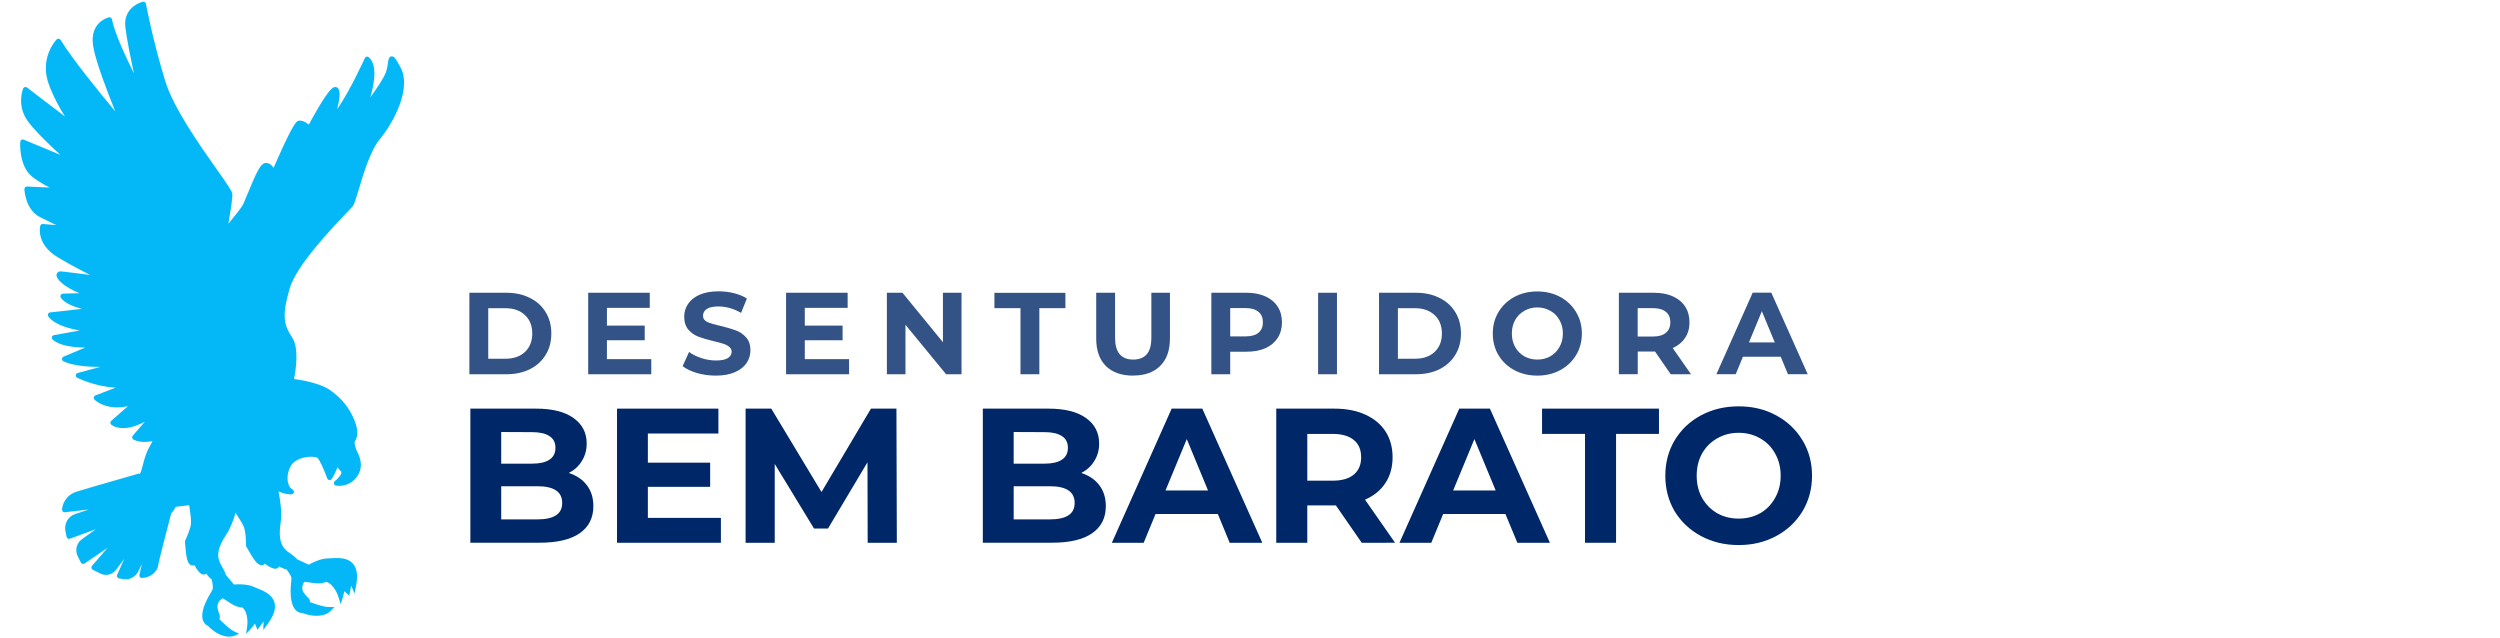 <?xml version="1.0" encoding="UTF-8" standalone="no"?>
<!-- Created with Inkscape (http://www.inkscape.org/) -->

<svg
   width="235"
   height="60"
   viewBox="0 0 62.177 15.875"
   version="1.1"
   id="svg5"
   inkscape:version="1.1 (c68e22c387, 2021-05-23)"
   sodipodi:docname="logo.svg"
   xmlns:inkscape="http://www.inkscape.org/namespaces/inkscape"
   xmlns:sodipodi="http://sodipodi.sourceforge.net/DTD/sodipodi-0.dtd"
   xmlns="http://www.w3.org/2000/svg"
   xmlns:svg="http://www.w3.org/2000/svg">
  <sodipodi:namedview
     id="namedview7"
     pagecolor="#505050"
     bordercolor="#eeeeee"
     borderopacity="1"
     inkscape:pageshadow="0"
     inkscape:pageopacity="0"
     inkscape:pagecheckerboard="0"
     inkscape:document-units="mm"
     showgrid="false"
     units="px"
     inkscape:zoom="5.8725028"
     inkscape:cx="119.28475"
     inkscape:cy="21.541071"
     inkscape:window-width="1920"
     inkscape:window-height="1009"
     inkscape:window-x="-8"
     inkscape:window-y="-8"
     inkscape:window-maximized="1"
     inkscape:current-layer="text6892"
     showguides="true"
     inkscape:guide-bbox="true" />
  <defs
     id="defs2">
	
	
	

		
	</defs>
  <g
     inkscape:label="Camada 1"
     inkscape:groupmode="layer"
     id="layer1">
    <rect
       style="fill:#ffffff;stroke:none;stroke-width:13.108;stroke-linejoin:round;paint-order:fill markers stroke"
       id="rect846"
       width="62.177"
       height="15.875"
       x="6.357829e-07"
       y="-1.7763568e-15"
       sodipodi:insensitive="true" />
    <path
       d="M 0.533,3.477 C 0.516,3.487 0.505,3.506 0.504,3.526 0.502,3.551 0.463,4.136 0.813,4.405 0.954,4.513 1.105,4.6 1.234,4.664 L 0.673,4.639 c -0.018,-7.908e-4 -0.035,0.006 -0.047,0.018 -0.013,0.012 -0.019,0.029 -0.019,0.047 7.9089e-4,0.021 0.023,0.522 0.4,0.702 0.14,0.067 0.278,0.135 0.393,0.193 L 1.067,5.571 c -0.031,-0.003 -0.058,0.017 -0.066,0.047 -0.005,0.018 -0.111,0.454 0.437,0.782 0.272,0.163 0.575,0.323 0.8,0.438 -0.275,-0.035 -0.616,-0.079 -0.712,-0.088 -0.078,-0.007 -0.113,0.038 -0.119,0.077 -0.019,0.117 0.188,0.307 0.566,0.465 l -0.409,0.011 c -0.02,4.742e-4 -0.039,0.011 -0.051,0.028 -0.011,0.017 -0.014,0.038 -0.007,0.057 0.008,0.021 0.081,0.176 0.528,0.294 L 1.246,7.77 c -0.021,0.002 -0.039,0.015 -0.048,0.033 -0.01,0.018 -0.01,0.04 -7.91e-4,0.058 0.014,0.028 0.144,0.245 0.785,0.359 L 1.342,8.335 c -0.022,0.004 -0.04,0.019 -0.048,0.04 -0.008,0.021 -0.004,0.044 0.009,0.061 0.014,0.018 0.157,0.18 0.69,0.205 0.04,0.002 0.082,0.003 0.125,0.003 L 1.58,8.87 c -0.022,0.009 -0.037,0.031 -0.038,0.055 -0.001,0.024 0.011,0.047 0.032,0.058 0.008,0.005 0.212,0.116 0.701,0.138 0.069,0.003 0.141,0.004 0.215,0.004 L 1.931,9.277 c -0.025,0.007 -0.044,0.029 -0.046,0.054 -0.003,0.026 0.011,0.051 0.034,0.063 0.018,0.009 0.448,0.222 0.944,0.245 0.005,3.168e-4 0.01,4.751e-4 0.015,6.335e-4 l -0.506,0.196 c -0.02,0.008 -0.034,0.025 -0.039,0.046 -0.004,0.021 0.002,0.042 0.017,0.058 0.007,0.007 0.179,0.177 0.512,0.192 0.103,0.005 0.21,-0.006 0.32,-0.031 l -0.416,0.366 c -0.014,0.012 -0.022,0.029 -0.021,0.048 8.4e-5,0.018 0.008,0.036 0.022,0.047 0.009,0.008 0.095,0.077 0.267,0.085 0.127,0.006 0.316,-0.023 0.566,-0.157 l -0.298,0.346 c -0.012,0.014 -0.017,0.032 -0.015,0.05 0.003,0.018 0.013,0.034 0.028,0.044 0.008,0.005 0.084,0.052 0.243,0.06 0.063,0.003 0.141,-6.32e-4 0.234,-0.016 -0.021,0.044 -0.043,0.086 -0.068,0.128 -0.094,0.161 -0.133,0.315 -0.168,0.45 -0.024,0.093 -0.044,0.172 -0.077,0.235 -0.014,-0.007 -0.029,-0.008 -0.044,-0.004 -0.012,0.004 -1.214,0.347 -1.526,0.444 -0.283,0.088 -0.363,0.332 -0.366,0.449 -4.743e-4,0.018 0.007,0.036 0.02,0.048 0.013,0.012 0.032,0.018 0.05,0.016 l 0.595,-0.068 -0.341,0.114 c -0.175,0.058 -0.278,0.243 -0.239,0.43 l 0.028,0.136 c 0.004,0.018 0.015,0.033 0.031,0.042 0.016,0.009 0.035,0.01 0.052,0.004 l 0.644,-0.236 -0.348,0.251 c -0.132,0.094 -0.176,0.276 -0.102,0.423 l 0.078,0.155 c 0.008,0.016 0.023,0.028 0.041,0.033 0.018,0.005 0.036,0.001 0.051,-0.009 l 0.57,-0.389 -0.385,0.448 c -0.013,0.015 -0.018,0.035 -0.014,0.054 0.004,0.019 0.016,0.035 0.034,0.044 l 0.193,0.095 c 0.038,0.019 0.079,0.029 0.121,0.031 0.102,0.005 0.2,-0.042 0.263,-0.126 l 0.203,-0.27 -0.175,0.397 c -0.008,0.018 -0.007,0.039 0.003,0.056 0.009,0.017 0.026,0.029 0.046,0.032 l 0.113,0.017 c 0.012,0.002 0.024,0.003 0.036,0.004 0.14,0.006 0.271,-0.074 0.333,-0.205 l 0.085,-0.177 -0.062,0.273 c -0.004,0.019 6.336e-4,0.04 0.013,0.055 0.013,0.015 0.032,0.023 0.052,0.022 0.236,-0.014 0.383,-0.173 0.401,-0.315 0.01,-0.082 0.204,-0.833 0.324,-1.289 0.056,-0.063 0.094,-0.128 0.114,-0.167 0.056,-0.006 0.176,-0.019 0.334,-0.04 0.031,0.194 0.047,0.347 0.046,0.436 -0.002,0.125 -0.105,0.361 -0.145,0.441 -0.005,0.01 -0.007,0.022 -0.006,0.033 l 0.019,0.219 c 0.024,0.257 0.075,0.368 0.167,0.372 0.018,7.92e-4 0.035,-0.003 0.049,-0.01 0.113,0.201 0.178,0.232 0.227,0.235 0.027,0.001 0.05,-0.008 0.068,-0.023 0.05,0.07 0.094,0.117 0.135,0.143 0.024,0.103 0.037,0.215 0.02,0.254 -0.01,0.023 -0.029,0.055 -0.051,0.092 -0.062,0.106 -0.157,0.265 -0.194,0.455 -0.043,0.22 0.053,0.319 0.124,0.349 0.213,0.216 0.398,0.268 0.516,0.273 v 0 c 0.078,0.004 0.126,-0.014 0.132,-0.016 L 5.949,15.764 5.817,15.7 C 5.717,15.652 5.544,15.488 5.456,15.4 c 0.023,-0.058 0.012,-0.096 -0.008,-0.146 -0.012,-0.031 -0.027,-0.07 -0.038,-0.139 -0.011,-0.072 0.018,-0.129 0.044,-0.163 0.034,-0.045 0.071,-0.066 0.086,-0.071 0.022,0.01 0.066,0.039 0.105,0.065 0.046,0.031 0.098,0.065 0.152,0.096 0.096,0.054 0.188,0.066 0.234,0.068 0.159,0.141 0.119,0.451 0.118,0.454 l -0.028,0.203 0.137,-0.153 c 0.032,-0.036 0.06,-0.071 0.083,-0.105 l 0.061,0.154 0.068,-0.09 c 0.013,-0.017 0.047,-0.063 0.084,-0.119 -4.35e-5,0.003 -4.35e-5,0.006 -1.265e-4,0.009 l -0.006,0.206 0.12,-0.167 c 0.148,-0.206 0.199,-0.377 0.156,-0.524 -0.059,-0.202 -0.28,-0.288 -0.426,-0.346 -0.032,-0.013 -0.06,-0.024 -0.081,-0.034 -0.075,-0.037 -0.178,-0.058 -0.305,-0.064 -0.082,-0.004 -0.154,-4.1e-5 -0.194,0.003 l -0.203,-0.242 c -0.013,-0.05 -0.044,-0.121 -0.106,-0.225 -0.115,-0.189 -0.137,-0.396 0.125,-0.786 0.092,-0.137 0.166,-0.332 0.224,-0.529 0.099,0.148 0.17,0.268 0.204,0.345 0.051,0.115 0.057,0.371 0.055,0.46 -3.156e-4,0.011 0.003,0.023 0.008,0.033 l 0.11,0.19 c 0.111,0.189 0.19,0.271 0.266,0.274 0,0 4.16e-5,0 4.16e-5,0 0.036,0.002 0.064,-0.014 0.083,-0.037 0.149,0.107 0.216,0.123 0.254,0.125 0.053,0.002 0.081,-0.025 0.093,-0.041 0.004,-0.005 0.007,-0.011 0.01,-0.017 0.076,0.043 0.135,0.066 0.183,0.073 0.065,0.084 0.124,0.179 0.125,0.221 3.157e-4,0.025 -0.003,0.063 -0.008,0.106 -0.012,0.122 -0.03,0.306 0.016,0.494 0.057,0.23 0.19,0.261 0.245,0.263 0.005,1.6e-4 0.01,1.6e-4 0.014,8.5e-5 0.114,0.043 0.222,0.066 0.321,0.071 0.253,0.012 0.371,-0.106 0.376,-0.111 l 0.103,-0.105 -0.156,-0.002 c -0.124,-0.006 -0.353,-0.086 -0.446,-0.12 -0.004,-0.062 -0.03,-0.092 -0.069,-0.129 -0.024,-0.023 -0.054,-0.052 -0.093,-0.11 -0.04,-0.061 -0.038,-0.124 -0.029,-0.167 0.012,-0.055 0.037,-0.09 0.048,-0.1 0.003,-4.2e-5 0.006,-4.2e-5 0.011,1.57e-4 0.027,0.001 0.066,0.007 0.112,0.014 0.054,0.008 0.116,0.018 0.179,0.023 0.111,0.008 0.2,-0.021 0.241,-0.037 0.202,0.06 0.298,0.359 0.299,0.362 l 0.061,0.195 0.059,-0.195 c 0.014,-0.047 0.024,-0.09 0.032,-0.13 l 0.12,0.114 0.023,-0.11 c 0.005,-0.021 0.016,-0.077 0.026,-0.143 0.001,0.003 0.002,0.005 0.003,0.008 l 0.081,0.189 0.039,-0.202 c 0.046,-0.239 0.023,-0.411 -0.068,-0.527 -0.075,-0.095 -0.192,-0.145 -0.358,-0.152 -0.067,-0.003 -0.13,7.9e-4 -0.186,0.004 -0.035,0.002 -0.065,0.004 -0.088,0.004 -0.178,-0.003 -0.399,0.111 -0.479,0.156 L 7.392,13.911 C 7.358,13.871 7.3,13.819 7.2,13.752 7.016,13.629 6.909,13.451 6.981,12.987 c 0.034,-0.215 -0.003,-0.508 -0.054,-0.766 0.12,0.058 0.234,0.071 0.284,0.073 0.026,0.001 0.041,3.17e-4 0.041,3.17e-4 0.028,-0.002 0.052,-0.022 0.058,-0.049 0.006,-0.027 -0.007,-0.056 -0.031,-0.069 -0.096,-0.052 -0.12,-0.17 -0.126,-0.236 -0.015,-0.171 0.055,-0.365 0.163,-0.45 0.133,-0.105 0.322,-0.136 0.454,-0.13 0.066,0.003 0.108,0.015 0.124,0.024 0.045,0.03 0.164,0.291 0.246,0.515 0.008,0.022 0.028,0.038 0.051,0.041 0.023,0.003 0.046,-0.007 0.06,-0.027 0.053,-0.077 0.107,-0.201 0.142,-0.29 0.023,0.028 0.051,0.062 0.087,0.102 0.008,0.009 0.011,0.018 0.01,0.032 -0.006,0.068 -0.112,0.17 -0.162,0.208 -0.02,0.015 -0.028,0.04 -0.023,0.064 0.006,0.024 0.025,0.043 0.049,0.047 0.002,4.75e-4 0.023,0.005 0.056,0.006 0.099,0.005 0.287,-0.014 0.437,-0.188 0.22,-0.255 0.102,-0.539 0.042,-0.649 -0.051,-0.092 -0.068,-0.209 -0.072,-0.248 0.003,-0.007 0.007,-0.015 0.012,-0.023 0.041,-0.076 0.11,-0.204 -0.007,-0.504 C 8.697,10.148 8.497,9.901 8.194,9.692 8.027,9.577 7.692,9.477 7.313,9.426 7.368,9.147 7.432,8.65 7.267,8.394 7.065,8.084 6.999,7.873 7.207,7.166 7.375,6.592 8.295,5.632 8.641,5.271 8.708,5.2 8.753,5.154 8.77,5.133 8.811,5.084 8.849,4.959 8.925,4.705 9.039,4.321 9.212,3.742 9.445,3.462 9.792,3.046 10.239,2.195 9.964,1.682 9.839,1.449 9.805,1.404 9.748,1.402 9.672,1.398 9.66,1.479 9.649,1.564 9.639,1.628 9.628,1.708 9.6,1.79 9.548,1.939 9.366,2.207 9.21,2.421 9.31,2.082 9.391,1.618 9.173,1.424 9.158,1.411 9.138,1.405 9.118,1.41 9.098,1.414 9.082,1.427 9.074,1.445 9.069,1.455 8.707,2.258 8.384,2.719 8.448,2.474 8.478,2.247 8.395,2.182 8.381,2.171 8.364,2.165 8.346,2.164 8.285,2.161 8.202,2.199 7.916,2.68 7.82,2.843 7.729,3.008 7.68,3.1 7.627,3.056 7.549,3.004 7.471,3 7.458,3 7.445,3 7.433,3.002 7.387,3.01 7.33,3.02 7.028,3.673 6.94,3.863 6.856,4.055 6.805,4.174 6.764,4.115 6.704,4.057 6.628,4.053 6.609,4.052 6.59,4.055 6.572,4.061 6.469,4.094 6.359,4.328 6.15,4.838 6.103,4.951 6.063,5.049 6.04,5.094 6.003,5.167 5.85,5.356 5.702,5.538 5.694,5.547 5.687,5.556 5.68,5.565 5.744,5.19 5.789,4.888 5.778,4.82 5.766,4.745 5.65,4.578 5.389,4.209 4.961,3.602 4.314,2.685 4.107,2.008 3.796,0.993 3.631,0.103 3.629,0.094 3.626,0.078 3.616,0.063 3.602,0.053 3.588,0.044 3.57,0.041 3.554,0.044 3.383,0.083 3.072,0.263 3.117,0.67 3.146,0.942 3.25,1.448 3.332,1.825 3.127,1.415 2.845,0.813 2.784,0.481 2.781,0.465 2.771,0.45 2.757,0.44 2.743,0.431 2.726,0.428 2.709,0.431 2.704,0.432 2.222,0.541 2.316,1.141 2.375,1.519 2.677,2.303 2.868,2.772 2.485,2.312 1.788,1.457 1.507,0.993 1.496,0.976 1.479,0.965 1.46,0.963 1.441,0.961 1.421,0.968 1.407,0.982 1.389,1.001 0.969,1.449 1.219,2.112 1.338,2.427 1.49,2.699 1.615,2.896 1.267,2.633 0.752,2.241 0.674,2.177 0.658,2.164 0.637,2.16 0.618,2.165 0.599,2.17 0.583,2.184 0.575,2.202 c -0.006,0.016 -0.152,0.39 0.083,0.762 0.145,0.23 0.561,0.629 0.843,0.888 L 0.59,3.473 c -0.018,-0.008 -0.04,-0.006 -0.057,0.004 z"
       id="path4569"
       style="stroke-width:0.042;fill:#04b8f7;fill-opacity:1" />
    <g
       aria-label="BOM BARATO"
       id="text6892"
       style="font-size:2.85px;line-height:1.25;fill:#002868;fill-opacity:1;stroke-width:0.071"
       transform="matrix(1.629,0,0,1.629,-34.303,-4.169)">
      <g
         aria-label="BEM BARATO"
         id="text44397"
         style="font-size:2.926px;fill:#002868;stroke-width:0.005;fill-opacity:1">
        <path
           d="m 29.743,9.781 q 0.176,0.056 0.275,0.187 0.099,0.129 0.099,0.319 0,0.269 -0.211,0.415 -0.208,0.143 -0.609,0.143 H 28.239 V 8.798 h 1.001 q 0.375,0 0.573,0.143 0.202,0.143 0.202,0.389 0,0.149 -0.073,0.266 -0.07,0.117 -0.199,0.184 z M 28.71,9.155 v 0.483 h 0.471 q 0.176,0 0.266,-0.061 0.091,-0.061 0.091,-0.181 0,-0.12 -0.091,-0.178 -0.091,-0.061 -0.266,-0.061 z M 29.263,10.489 q 0.187,0 0.281,-0.061 0.097,-0.061 0.097,-0.19 0,-0.255 -0.377,-0.255 H 28.71 V 10.489 Z"
           style="font-weight:bold;font-family:Montserrat;-inkscape-font-specification:'Montserrat Bold';fill:#002868;fill-opacity:1"
           id="path47335" />
        <path
           d="m 32.064,10.466 v 0.38 h -1.586 V 8.798 h 1.548 v 0.38 h -1.077 v 0.445 h 0.951 v 0.369 h -0.951 v 0.474 z"
           style="font-weight:bold;font-family:Montserrat;-inkscape-font-specification:'Montserrat Bold';fill:#002868;fill-opacity:1"
           id="path47337" />
        <path
           d="m 34.305,10.846 -0.003,-1.229 -0.603,1.012 H 33.486 L 32.886,9.643 V 10.846 H 32.441 V 8.798 h 0.392 l 0.767,1.273 0.755,-1.273 h 0.389 l 0.006,2.048 z"
           style="font-weight:bold;font-family:Montserrat;-inkscape-font-specification:'Montserrat Bold';fill:#002868;fill-opacity:1"
           id="path47339" />
        <path
           d="m 37.567,9.781 q 0.176,0.056 0.275,0.187 0.099,0.129 0.099,0.319 0,0.269 -0.211,0.415 -0.208,0.143 -0.609,0.143 H 36.063 V 8.798 h 1.001 q 0.375,0 0.573,0.143 0.202,0.143 0.202,0.389 0,0.149 -0.073,0.266 -0.07,0.117 -0.199,0.184 z M 36.534,9.155 v 0.483 h 0.471 q 0.176,0 0.266,-0.061 0.091,-0.061 0.091,-0.181 0,-0.12 -0.091,-0.178 -0.091,-0.061 -0.266,-0.061 z M 37.087,10.489 q 0.187,0 0.281,-0.061 0.097,-0.061 0.097,-0.19 0,-0.255 -0.377,-0.255 H 36.534 V 10.489 Z"
           style="font-weight:bold;font-family:Montserrat;-inkscape-font-specification:'Montserrat Bold';fill:#002868;fill-opacity:1"
           id="path47341" />
        <path
           d="m 39.651,10.407 h -0.951 l -0.181,0.439 h -0.486 l 0.913,-2.048 h 0.468 l 0.916,2.048 H 39.832 Z M 39.501,10.047 39.177,9.263 38.852,10.047 Z"
           style="font-weight:bold;font-family:Montserrat;-inkscape-font-specification:'Montserrat Bold';fill:#002868;fill-opacity:1"
           id="path47343" />
        <path
           d="m 41.848,10.846 -0.395,-0.571 h -0.023 -0.413 v 0.571 H 40.543 V 8.798 h 0.887 q 0.272,0 0.471,0.091 0.202,0.091 0.31,0.257 0.108,0.167 0.108,0.395 0,0.228 -0.111,0.395 -0.108,0.164 -0.31,0.252 l 0.459,0.658 z m -0.009,-1.305 q 0,-0.173 -0.111,-0.263 -0.111,-0.094 -0.325,-0.094 h -0.386 v 0.714 h 0.386 q 0.214,0 0.325,-0.094 0.111,-0.094 0.111,-0.263 z"
           style="font-weight:bold;font-family:Montserrat;-inkscape-font-specification:'Montserrat Bold';fill:#002868;fill-opacity:1"
           id="path47345" />
        <path
           d="m 44.042,10.407 h -0.951 l -0.181,0.439 h -0.486 l 0.913,-2.048 h 0.468 l 0.916,2.048 H 44.224 Z M 43.893,10.047 43.568,9.263 43.244,10.047 Z"
           style="font-weight:bold;font-family:Montserrat;-inkscape-font-specification:'Montserrat Bold';fill:#002868;fill-opacity:1"
           id="path47347" />
        <path
           d="M 45.257,9.184 H 44.601 V 8.798 h 1.785 V 9.184 H 45.731 v 1.662 h -0.474 z"
           style="font-weight:bold;font-family:Montserrat;-inkscape-font-specification:'Montserrat Bold';fill:#002868;fill-opacity:1"
           id="path47349" />
        <path
           d="m 47.603,10.881 q -0.319,0 -0.576,-0.138 -0.255,-0.138 -0.401,-0.377 -0.143,-0.243 -0.143,-0.544 0,-0.301 0.143,-0.541 0.146,-0.243 0.401,-0.38 0.257,-0.138 0.576,-0.138 0.319,0 0.573,0.138 0.255,0.138 0.401,0.38 0.146,0.24 0.146,0.541 0,0.301 -0.146,0.544 -0.146,0.24 -0.401,0.377 -0.255,0.138 -0.573,0.138 z m 0,-0.404 q 0.181,0 0.328,-0.082 0.146,-0.085 0.228,-0.234 0.085,-0.149 0.085,-0.339 0,-0.19 -0.085,-0.339 -0.082,-0.149 -0.228,-0.231 -0.146,-0.085 -0.328,-0.085 -0.181,0 -0.328,0.085 -0.146,0.082 -0.231,0.231 -0.082,0.149 -0.082,0.339 0,0.19 0.082,0.339 0.085,0.149 0.231,0.234 0.146,0.082 0.328,0.082 z"
           style="font-weight:bold;font-family:Montserrat;-inkscape-font-specification:'Montserrat Bold';fill:#002868;fill-opacity:1"
           id="path47351" />
      </g>
    </g>
    <g
       aria-label="DESENTUPIDORA"
       id="text11704"
       style="font-size:1.776px;line-height:1.25;letter-spacing:0.347px;opacity:0.8;fill:#002868;fill-opacity:1;stroke-width:0.044"
       transform="matrix(1.629,0,0,1.629,-34.303,-4.169)">
      <path
         d="m 28.224,7.029 h 0.565 q 0.203,0 0.357,0.078 0.156,0.076 0.242,0.217 0.087,0.14 0.087,0.327 0,0.187 -0.087,0.327 -0.085,0.14 -0.242,0.219 -0.155,0.076 -0.357,0.076 h -0.565 z m 0.551,1.007 q 0.187,0 0.297,-0.103 0.112,-0.105 0.112,-0.282 0,-0.178 -0.112,-0.281 -0.11,-0.105 -0.297,-0.105 H 28.512 V 8.036 Z"
         style="font-weight:bold;font-family:Montserrat;-inkscape-font-specification:'Montserrat Bold'"
         id="path28031" />
      <path
         d="M 31.001,8.042 V 8.273 H 30.038 V 7.029 h 0.94 v 0.231 h -0.654 v 0.27 h 0.577 v 0.224 h -0.577 v 0.288 z"
         style="font-weight:bold;font-family:Montserrat;-inkscape-font-specification:'Montserrat Bold'"
         id="path28033" />
      <path
         d="m 31.986,8.294 q -0.147,0 -0.286,-0.039 -0.137,-0.041 -0.22,-0.105 l 0.098,-0.217 q 0.08,0.059 0.19,0.094 0.11,0.036 0.22,0.036 0.123,0 0.181,-0.036 0.059,-0.037 0.059,-0.098 0,-0.044 -0.036,-0.073 -0.034,-0.03 -0.089,-0.048 -0.053,-0.018 -0.146,-0.039 -0.142,-0.034 -0.233,-0.068 -0.091,-0.034 -0.156,-0.108 -0.064,-0.075 -0.064,-0.199 0,-0.108 0.059,-0.195 0.059,-0.089 0.176,-0.14 0.119,-0.052 0.29,-0.052 0.119,0 0.233,0.028 0.114,0.028 0.199,0.082 l -0.089,0.219 q -0.172,-0.098 -0.345,-0.098 -0.121,0 -0.179,0.039 -0.057,0.039 -0.057,0.103 0,0.064 0.066,0.096 0.068,0.03 0.204,0.06 0.142,0.034 0.233,0.068 0.091,0.034 0.155,0.107 0.066,0.073 0.066,0.197 0,0.107 -0.06,0.195 -0.059,0.087 -0.178,0.139 -0.119,0.052 -0.29,0.052 z"
         style="font-weight:bold;font-family:Montserrat;-inkscape-font-specification:'Montserrat Bold'"
         id="path28035" />
      <path
         d="M 34.021,8.042 V 8.273 H 33.059 V 7.029 h 0.94 v 0.231 h -0.654 v 0.27 h 0.577 v 0.224 h -0.577 v 0.288 z"
         style="font-weight:bold;font-family:Montserrat;-inkscape-font-specification:'Montserrat Bold'"
         id="path28037" />
      <path
         d="m 35.738,7.029 v 1.244 h -0.236 L 34.882,7.518 V 8.273 H 34.598 V 7.029 h 0.238 l 0.618,0.755 V 7.029 Z"
         style="font-weight:bold;font-family:Montserrat;-inkscape-font-specification:'Montserrat Bold'"
         id="path28039" />
      <path
         d="m 36.638,7.264 h -0.398 v -0.234 h 1.084 v 0.234 H 36.926 V 8.273 H 36.638 Z"
         style="font-weight:bold;font-family:Montserrat;-inkscape-font-specification:'Montserrat Bold'"
         id="path28041" />
      <path
         d="m 38.357,8.294 q -0.266,0 -0.416,-0.147 Q 37.794,7.999 37.794,7.726 V 7.029 h 0.288 V 7.715 q 0,0.334 0.277,0.334 0.135,0 0.206,-0.08 0.071,-0.082 0.071,-0.254 V 7.029 h 0.284 v 0.696 q 0,0.274 -0.149,0.421 -0.147,0.147 -0.414,0.147 z"
         style="font-weight:bold;font-family:Montserrat;-inkscape-font-specification:'Montserrat Bold'"
         id="path28043" />
      <path
         d="m 40.09,7.029 q 0.165,0 0.286,0.055 0.123,0.055 0.188,0.156 0.066,0.101 0.066,0.24 0,0.137 -0.066,0.24 -0.066,0.101 -0.188,0.156 -0.121,0.053 -0.286,0.053 H 39.84 V 8.273 H 39.552 V 7.029 Z m -0.016,0.666 q 0.13,0 0.197,-0.055 0.068,-0.057 0.068,-0.16 0,-0.105 -0.068,-0.16 -0.068,-0.057 -0.197,-0.057 h -0.234 v 0.432 z"
         style="font-weight:bold;font-family:Montserrat;-inkscape-font-specification:'Montserrat Bold'"
         id="path28045" />
      <path
         d="m 41.182,7.029 h 0.288 v 1.244 h -0.288 z"
         style="font-weight:bold;font-family:Montserrat;-inkscape-font-specification:'Montserrat Bold'"
         id="path28047" />
      <path
         d="m 42.112,7.029 h 0.565 q 0.203,0 0.357,0.078 0.156,0.076 0.242,0.217 0.087,0.14 0.087,0.327 0,0.187 -0.087,0.327 -0.085,0.14 -0.242,0.219 -0.155,0.076 -0.357,0.076 H 42.112 Z m 0.551,1.007 q 0.187,0 0.297,-0.103 0.112,-0.105 0.112,-0.282 0,-0.178 -0.112,-0.281 Q 42.849,7.265 42.662,7.265 H 42.4 V 8.036 Z"
         style="font-weight:bold;font-family:Montserrat;-inkscape-font-specification:'Montserrat Bold'"
         id="path28049" />
      <path
         d="m 44.529,8.294 q -0.194,0 -0.35,-0.083 -0.155,-0.083 -0.243,-0.229 -0.087,-0.147 -0.087,-0.33 0,-0.183 0.087,-0.329 0.089,-0.147 0.243,-0.231 0.156,-0.083 0.35,-0.083 0.194,0 0.348,0.083 0.155,0.083 0.243,0.231 0.089,0.146 0.089,0.329 0,0.183 -0.089,0.33 -0.089,0.146 -0.243,0.229 -0.155,0.083 -0.348,0.083 z m 0,-0.245 q 0.11,0 0.199,-0.05 0.089,-0.052 0.139,-0.142 0.052,-0.091 0.052,-0.206 0,-0.115 -0.052,-0.206 -0.05,-0.091 -0.139,-0.14 -0.089,-0.052 -0.199,-0.052 -0.11,0 -0.199,0.052 -0.089,0.05 -0.14,0.14 -0.05,0.091 -0.05,0.206 0,0.115 0.05,0.206 0.052,0.091 0.14,0.142 0.089,0.05 0.199,0.05 z"
         style="font-weight:bold;font-family:Montserrat;-inkscape-font-specification:'Montserrat Bold'"
         id="path28051" />
      <path
         d="M 46.565,8.273 46.326,7.926 h -0.014 -0.25 v 0.346 h -0.288 V 7.029 h 0.538 q 0.165,0 0.286,0.055 0.123,0.055 0.188,0.156 0.066,0.101 0.066,0.24 0,0.139 -0.068,0.24 -0.066,0.099 -0.188,0.153 l 0.279,0.4 z m -0.005,-0.792 q 0,-0.105 -0.068,-0.16 -0.068,-0.057 -0.197,-0.057 h -0.234 v 0.433 h 0.234 q 0.13,0 0.197,-0.057 0.068,-0.057 0.068,-0.16 z"
         style="font-weight:bold;font-family:Montserrat;-inkscape-font-specification:'Montserrat Bold'"
         id="path28053" />
      <path
         d="M 48.245,8.006 H 47.668 l -0.11,0.266 h -0.295 l 0.554,-1.244 h 0.284 l 0.556,1.244 h -0.302 z m -0.091,-0.219 -0.197,-0.476 -0.197,0.476 z"
         style="font-weight:bold;font-family:Montserrat;-inkscape-font-specification:'Montserrat Bold'"
         id="path28055" />
    </g>
    <rect
       style="fill:#ffffff;stroke:none;stroke-width:13.108;stroke-linejoin:round;paint-order:fill markers stroke"
       id="rect29482"
       width="62.177"
       height="15.875"
       x="-0.18"
       y="-23.789" />
    <g
       id="g40861">
      <g
         aria-label="BOM BARATO"
         id="g29502"
         style="font-size:2.85px;line-height:1.25;fill:#002868;fill-opacity:1;stroke-width:0.071"
         transform="matrix(1.307,0,0,1.307,-28.336,-25.743)">
        <path
           d="m 29.688,9.723 q 0.171,0.054 0.268,0.182 0.097,0.125 0.097,0.311 0,0.262 -0.205,0.405 -0.202,0.14 -0.593,0.14 H 28.224 V 8.765 h 0.975 q 0.365,0 0.559,0.14 0.197,0.14 0.197,0.379 0,0.145 -0.071,0.259 Q 29.814,9.657 29.688,9.723 Z M 28.683,9.113 v 0.47 h 0.459 q 0.171,0 0.259,-0.06 0.088,-0.06 0.088,-0.177 0,-0.117 -0.088,-0.174 -0.088,-0.06 -0.259,-0.06 z m 0.539,1.299 q 0.182,0 0.274,-0.06 0.094,-0.06 0.094,-0.185 0,-0.248 -0.368,-0.248 h -0.539 v 0.493 z"
           style="font-weight:bold;font-family:Montserrat;-inkscape-font-specification:'Montserrat Bold'"
           id="path29484" />
        <path
           d="m 31.37,10.794 q -0.311,0 -0.561,-0.134 -0.248,-0.134 -0.39,-0.368 -0.14,-0.237 -0.14,-0.53 0,-0.294 0.14,-0.527 0.142,-0.237 0.39,-0.37 0.251,-0.134 0.561,-0.134 0.311,0 0.559,0.134 0.248,0.134 0.39,0.37 0.142,0.234 0.142,0.527 0,0.294 -0.142,0.53 -0.142,0.234 -0.39,0.368 -0.248,0.134 -0.559,0.134 z m 0,-0.393 q 0.177,0 0.319,-0.08 0.142,-0.083 0.222,-0.228 0.083,-0.145 0.083,-0.331 0,-0.185 -0.083,-0.331 -0.08,-0.145 -0.222,-0.225 -0.142,-0.083 -0.319,-0.083 -0.177,0 -0.319,0.083 -0.142,0.08 -0.225,0.225 -0.08,0.145 -0.08,0.331 0,0.185 0.08,0.331 0.083,0.145 0.225,0.228 0.142,0.08 0.319,0.08 z"
           style="font-weight:bold;font-family:Montserrat;-inkscape-font-specification:'Montserrat Bold'"
           id="path29486" />
        <path
           d="m 34.624,10.76 -0.003,-1.197 -0.587,0.986 h -0.208 L 33.242,9.589 V 10.76 H 32.809 V 8.765 H 33.191 l 0.747,1.24 0.735,-1.24 h 0.379 l 0.006,1.995 z"
           style="font-weight:bold;font-family:Montserrat;-inkscape-font-specification:'Montserrat Bold'"
           id="path29488" />
        <path
           d="m 37.802,9.723 q 0.171,0.054 0.268,0.182 0.097,0.125 0.097,0.311 0,0.262 -0.205,0.405 -0.202,0.14 -0.593,0.14 H 36.337 V 8.765 h 0.975 q 0.365,0 0.559,0.14 0.197,0.14 0.197,0.379 0,0.145 -0.071,0.259 -0.068,0.114 -0.194,0.18 z M 36.796,9.113 v 0.47 h 0.459 q 0.171,0 0.259,-0.06 0.088,-0.06 0.088,-0.177 0,-0.117 -0.088,-0.174 -0.088,-0.06 -0.259,-0.06 z m 0.539,1.299 q 0.182,0 0.274,-0.06 0.094,-0.06 0.094,-0.185 0,-0.248 -0.368,-0.248 h -0.539 v 0.493 z"
           style="font-weight:bold;font-family:Montserrat;-inkscape-font-specification:'Montserrat Bold'"
           id="path29490" />
        <path
           d="m 39.831,10.333 h -0.926 l -0.177,0.427 h -0.473 l 0.889,-1.995 h 0.456 l 0.892,1.995 H 40.007 Z M 39.685,9.982 39.369,9.218 39.053,9.982 Z"
           style="font-weight:bold;font-family:Montserrat;-inkscape-font-specification:'Montserrat Bold'"
           id="path29492" />
        <path
           d="m 41.971,10.76 -0.385,-0.556 h -0.023 -0.402 v 0.556 H 40.7 V 8.765 h 0.863 q 0.265,0 0.459,0.088 0.197,0.088 0.302,0.251 0.105,0.162 0.105,0.385 0,0.222 -0.108,0.385 -0.105,0.16 -0.302,0.245 l 0.447,0.641 z m -0.009,-1.271 q 0,-0.168 -0.108,-0.256 -0.108,-0.091 -0.316,-0.091 h -0.376 v 0.695 h 0.376 q 0.208,0 0.316,-0.091 0.108,-0.091 0.108,-0.256 z"
           style="font-weight:bold;font-family:Montserrat;-inkscape-font-specification:'Montserrat Bold'"
           id="path29494" />
        <path
           d="m 44.108,10.333 h -0.926 l -0.177,0.427 H 42.532 l 0.889,-1.995 h 0.456 L 44.769,10.76 H 44.285 Z M 43.963,9.982 43.646,9.218 43.33,9.982 Z"
           style="font-weight:bold;font-family:Montserrat;-inkscape-font-specification:'Montserrat Bold'"
           id="path29496" />
        <path
           d="m 45.291,9.142 h -0.638 v -0.376 h 1.738 v 0.376 h -0.638 v 1.619 h -0.462 z"
           style="font-weight:bold;font-family:Montserrat;-inkscape-font-specification:'Montserrat Bold'"
           id="path29498" />
        <path
           d="m 47.576,10.794 q -0.311,0 -0.561,-0.134 -0.248,-0.134 -0.39,-0.368 -0.14,-0.237 -0.14,-0.53 0,-0.294 0.14,-0.527 0.142,-0.237 0.39,-0.37 0.251,-0.134 0.561,-0.134 0.311,0 0.559,0.134 0.248,0.134 0.39,0.37 0.142,0.234 0.142,0.527 0,0.294 -0.142,0.53 -0.142,0.234 -0.39,0.368 -0.248,0.134 -0.559,0.134 z m 0,-0.393 q 0.177,0 0.319,-0.08 0.142,-0.083 0.222,-0.228 0.083,-0.145 0.083,-0.331 0,-0.185 -0.083,-0.331 -0.08,-0.145 -0.222,-0.225 -0.142,-0.083 -0.319,-0.083 -0.177,0 -0.319,0.083 -0.142,0.08 -0.225,0.225 -0.08,0.145 -0.08,0.331 0,0.185 0.08,0.331 0.083,0.145 0.225,0.228 0.142,0.08 0.319,0.08 z"
           style="font-weight:bold;font-family:Montserrat;-inkscape-font-specification:'Montserrat Bold'"
           id="path29500" />
      </g>
      <g
         aria-label="DESENTUPIDORA"
         id="g29530"
         style="font-size:1.776px;line-height:1.25;letter-spacing:0.347px;opacity:0.8;fill:#002868;fill-opacity:1;stroke-width:0.044"
         transform="matrix(1.307,0,0,1.307,-28.336,-25.743)">
        <path
           d="m 28.224,7.029 h 0.565 q 0.203,0 0.357,0.078 0.156,0.076 0.242,0.217 0.087,0.14 0.087,0.327 0,0.187 -0.087,0.327 -0.085,0.14 -0.242,0.219 -0.155,0.076 -0.357,0.076 h -0.565 z m 0.551,1.007 q 0.187,0 0.297,-0.103 0.112,-0.105 0.112,-0.282 0,-0.178 -0.112,-0.281 -0.11,-0.105 -0.297,-0.105 H 28.512 V 8.036 Z"
           style="font-weight:bold;font-family:Montserrat;-inkscape-font-specification:'Montserrat Bold'"
           id="path29504" />
        <path
           d="M 31.001,8.042 V 8.273 H 30.038 V 7.029 h 0.94 v 0.231 h -0.654 v 0.27 h 0.577 v 0.224 h -0.577 v 0.288 z"
           style="font-weight:bold;font-family:Montserrat;-inkscape-font-specification:'Montserrat Bold'"
           id="path29506" />
        <path
           d="m 31.986,8.294 q -0.147,0 -0.286,-0.039 -0.137,-0.041 -0.22,-0.105 l 0.098,-0.217 q 0.08,0.059 0.19,0.094 0.11,0.036 0.22,0.036 0.123,0 0.181,-0.036 0.059,-0.037 0.059,-0.098 0,-0.044 -0.036,-0.073 -0.034,-0.03 -0.089,-0.048 -0.053,-0.018 -0.146,-0.039 -0.142,-0.034 -0.233,-0.068 -0.091,-0.034 -0.156,-0.108 -0.064,-0.075 -0.064,-0.199 0,-0.108 0.059,-0.195 0.059,-0.089 0.176,-0.14 0.119,-0.052 0.29,-0.052 0.119,0 0.233,0.028 0.114,0.028 0.199,0.082 l -0.089,0.219 q -0.172,-0.098 -0.345,-0.098 -0.121,0 -0.179,0.039 -0.057,0.039 -0.057,0.103 0,0.064 0.066,0.096 0.068,0.03 0.204,0.06 0.142,0.034 0.233,0.068 0.091,0.034 0.155,0.107 0.066,0.073 0.066,0.197 0,0.107 -0.06,0.195 -0.059,0.087 -0.178,0.139 -0.119,0.052 -0.29,0.052 z"
           style="font-weight:bold;font-family:Montserrat;-inkscape-font-specification:'Montserrat Bold'"
           id="path29508" />
        <path
           d="M 34.021,8.042 V 8.273 H 33.059 V 7.029 h 0.94 v 0.231 h -0.654 v 0.27 h 0.577 v 0.224 h -0.577 v 0.288 z"
           style="font-weight:bold;font-family:Montserrat;-inkscape-font-specification:'Montserrat Bold'"
           id="path29510" />
        <path
           d="m 35.738,7.029 v 1.244 h -0.236 L 34.882,7.518 V 8.273 H 34.598 V 7.029 h 0.238 l 0.618,0.755 V 7.029 Z"
           style="font-weight:bold;font-family:Montserrat;-inkscape-font-specification:'Montserrat Bold'"
           id="path29512" />
        <path
           d="m 36.638,7.264 h -0.398 v -0.234 h 1.084 v 0.234 H 36.926 V 8.273 H 36.638 Z"
           style="font-weight:bold;font-family:Montserrat;-inkscape-font-specification:'Montserrat Bold'"
           id="path29514" />
        <path
           d="m 38.357,8.294 q -0.266,0 -0.416,-0.147 Q 37.794,7.999 37.794,7.726 V 7.029 h 0.288 V 7.715 q 0,0.334 0.277,0.334 0.135,0 0.206,-0.08 0.071,-0.082 0.071,-0.254 V 7.029 h 0.284 v 0.696 q 0,0.274 -0.149,0.421 -0.147,0.147 -0.414,0.147 z"
           style="font-weight:bold;font-family:Montserrat;-inkscape-font-specification:'Montserrat Bold'"
           id="path29516" />
        <path
           d="m 40.09,7.029 q 0.165,0 0.286,0.055 0.123,0.055 0.188,0.156 0.066,0.101 0.066,0.24 0,0.137 -0.066,0.24 -0.066,0.101 -0.188,0.156 -0.121,0.053 -0.286,0.053 H 39.84 V 8.273 H 39.552 V 7.029 Z m -0.016,0.666 q 0.13,0 0.197,-0.055 0.068,-0.057 0.068,-0.16 0,-0.105 -0.068,-0.16 -0.068,-0.057 -0.197,-0.057 h -0.234 v 0.432 z"
           style="font-weight:bold;font-family:Montserrat;-inkscape-font-specification:'Montserrat Bold'"
           id="path29518" />
        <path
           d="m 41.182,7.029 h 0.288 v 1.244 h -0.288 z"
           style="font-weight:bold;font-family:Montserrat;-inkscape-font-specification:'Montserrat Bold'"
           id="path29520" />
        <path
           d="m 42.112,7.029 h 0.565 q 0.203,0 0.357,0.078 0.156,0.076 0.242,0.217 0.087,0.14 0.087,0.327 0,0.187 -0.087,0.327 -0.085,0.14 -0.242,0.219 -0.155,0.076 -0.357,0.076 H 42.112 Z m 0.551,1.007 q 0.187,0 0.297,-0.103 0.112,-0.105 0.112,-0.282 0,-0.178 -0.112,-0.281 Q 42.849,7.265 42.662,7.265 H 42.4 V 8.036 Z"
           style="font-weight:bold;font-family:Montserrat;-inkscape-font-specification:'Montserrat Bold'"
           id="path29522" />
        <path
           d="m 44.529,8.294 q -0.194,0 -0.35,-0.083 -0.155,-0.083 -0.243,-0.229 -0.087,-0.147 -0.087,-0.33 0,-0.183 0.087,-0.329 0.089,-0.147 0.243,-0.231 0.156,-0.083 0.35,-0.083 0.194,0 0.348,0.083 0.155,0.083 0.243,0.231 0.089,0.146 0.089,0.329 0,0.183 -0.089,0.33 -0.089,0.146 -0.243,0.229 -0.155,0.083 -0.348,0.083 z m 0,-0.245 q 0.11,0 0.199,-0.05 0.089,-0.052 0.139,-0.142 0.052,-0.091 0.052,-0.206 0,-0.115 -0.052,-0.206 -0.05,-0.091 -0.139,-0.14 -0.089,-0.052 -0.199,-0.052 -0.11,0 -0.199,0.052 -0.089,0.05 -0.14,0.14 -0.05,0.091 -0.05,0.206 0,0.115 0.05,0.206 0.052,0.091 0.14,0.142 0.089,0.05 0.199,0.05 z"
           style="font-weight:bold;font-family:Montserrat;-inkscape-font-specification:'Montserrat Bold'"
           id="path29524" />
        <path
           d="M 46.565,8.273 46.326,7.926 h -0.014 -0.25 v 0.346 h -0.288 V 7.029 h 0.538 q 0.165,0 0.286,0.055 0.123,0.055 0.188,0.156 0.066,0.101 0.066,0.24 0,0.139 -0.068,0.24 -0.066,0.099 -0.188,0.153 l 0.279,0.4 z m -0.005,-0.792 q 0,-0.105 -0.068,-0.16 -0.068,-0.057 -0.197,-0.057 h -0.234 v 0.433 h 0.234 q 0.13,0 0.197,-0.057 0.068,-0.057 0.068,-0.16 z"
           style="font-weight:bold;font-family:Montserrat;-inkscape-font-specification:'Montserrat Bold'"
           id="path29526" />
        <path
           d="M 48.245,8.006 H 47.668 l -0.11,0.266 h -0.295 l 0.554,-1.244 h 0.284 l 0.556,1.244 h -0.302 z m -0.091,-0.219 -0.197,-0.476 -0.197,0.476 z"
           style="font-weight:bold;font-family:Montserrat;-inkscape-font-specification:'Montserrat Bold'"
           id="path29528" />
      </g>
      <path
         fill="#ad2828"
         d="m 0.004,-17.666 c 0.375,-0.176 0.826,-0.336 1.346,-0.451 -0.53,0.024 -0.953,0.088 -1.293,0.173 0.04,-0.157 0.097,-0.313 0.168,-0.469 0.46,-0.102 1.026,-0.161 1.672,-0.129 -0.635,-0.144 -1.13,-0.186 -1.52,-0.174 0.153,-0.27 0.341,-0.498 0.561,-0.701 0.22,0.099 0.502,0.173 0.864,0.192 -0.257,-0.088 -0.489,-0.207 -0.691,-0.34 0.1,-0.081 0.205,-0.158 0.317,-0.233 0.451,0.296 0.85,0.423 1.262,0.536 0.39,-0.596 1.032,-0.943 1.575,-1.367 0.356,-0.278 0.269,-0.398 0.058,-0.596 -0.346,-0.326 -0.468,-0.668 -0.445,-1.004 0.353,0.219 0.79,0.538 1.525,0.725 -0.644,-0.29 -1.214,-0.691 -1.333,-1.378 0.448,0.43 1.051,0.813 1.731,1.075 -0.595,-0.388 -1.327,-0.85 -1.357,-1.559 0.385,0.381 0.903,0.772 1.898,1.396 -0.684,-0.617 -1.333,-1 -1.431,-1.727 0.633,0.643 1.395,1.138 2.133,1.631 0.566,0.379 0.258,1.091 0.05,1.585 -0.199,0.472 -0.262,1.087 0.104,1.455 -0.655,0.198 -1.357,0.431 -2.247,0.314 1.129,0.422 1.81,-0.109 3.108,0.012 0,0 2.031e-4,2e-5 2.856e-4,2e-5 0.825,0.116 1.452,0.281 1.508,0.743 0.212,0.06 0.412,0.164 0.466,0.359 -0.98,-0.236 -1.709,0.019 -2.134,0.22 -0.44,0.208 -0.699,0.432 -0.833,0.68 -0.186,-0.331 -0.284,-0.669 -0.17,-0.966 -0.395,0.449 -0.068,1.279 0.159,2.046 0.287,0.934 0.734,2.377 -0.203,3.056 -1.991,1.442 -4.012,2.339 -6.326,4.526 0.01,-0.699 0.959,-2.265 3,-3.833 -2.431,1.27 -3.07,2.407 -3.324,3.022 0.068,-2.136 1.032,-2.706 3.172,-4.137 -2.074,0.915 -2.89,1.822 -3.276,2.445 0.199,-1.846 1.534,-2.899 3.062,-3.494 -1.149,0.165 -1.638,0.519 -2.156,0.973 0.394,-1.013 1.038,-1.167 1.724,-1.628 0.398,-0.268 0.693,-0.604 0.397,-1.08 -0.39,-0.626 -0.945,-1.288 -0.904,-2.09 -0.778,0.144 -1.63,0.461 -2.179,0.968 -0.06,-0.27 -0.07,-0.526 -0.038,-0.776 z"
         id="path29532"
         style="fill:#04b8f7;fill-opacity:1;stroke-width:0.021" />
    </g>
  </g>
</svg>
